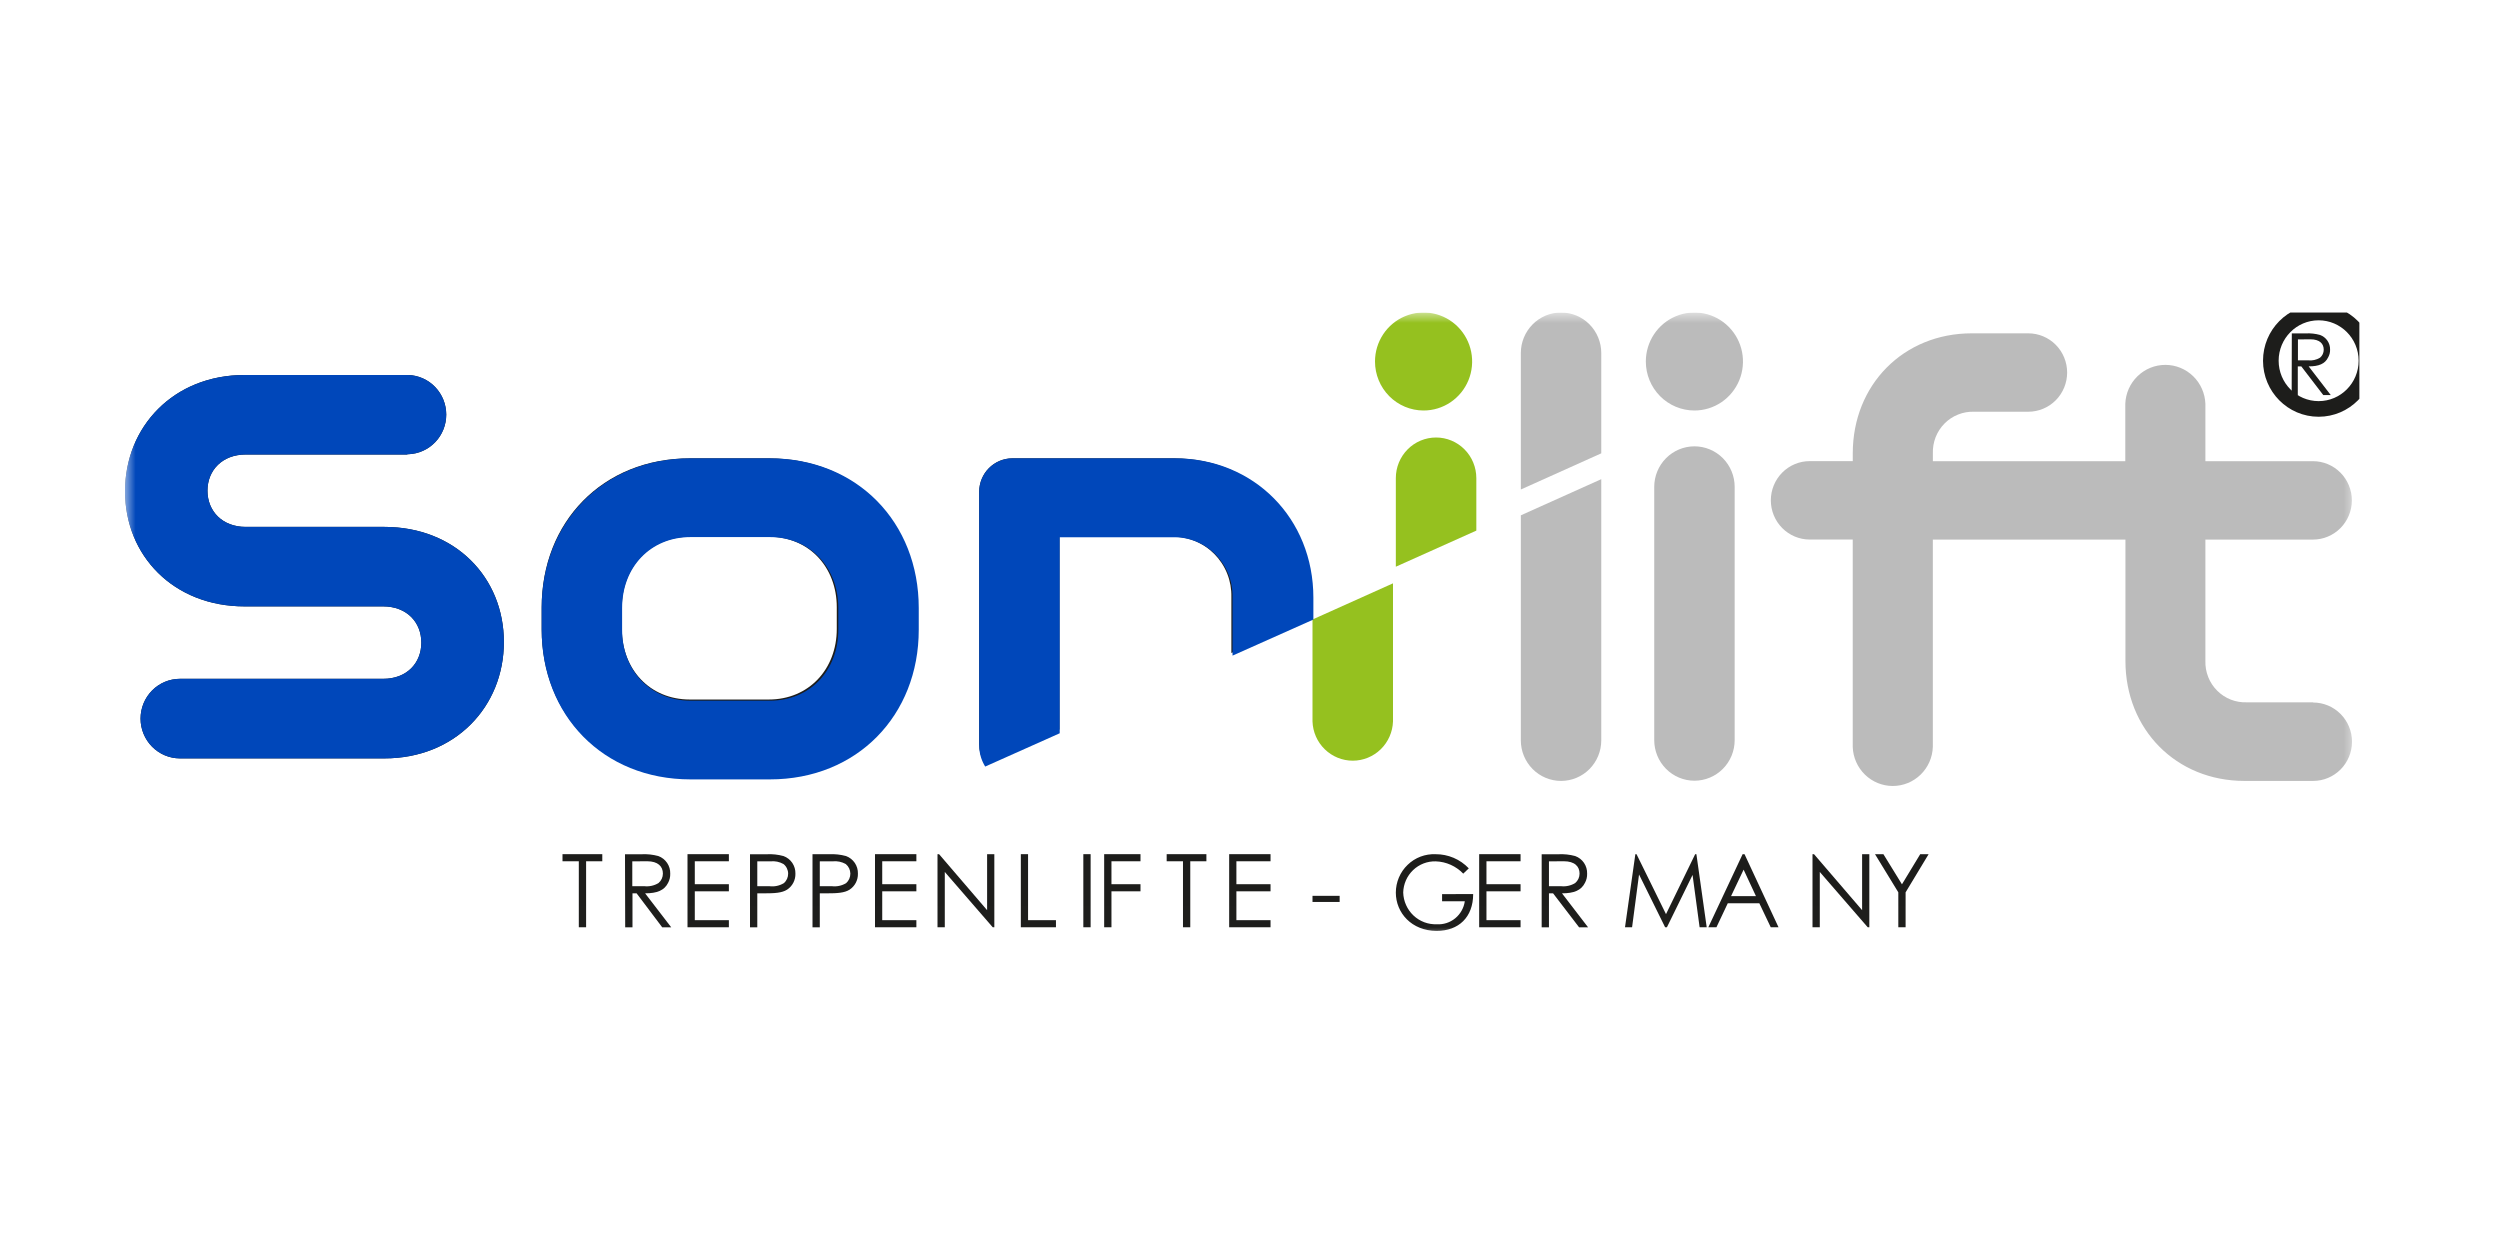 <?xml version="1.0"?>
<svg xmlns="http://www.w3.org/2000/svg" width="120" height="60" viewBox="0 0 120 60" fill="none">
<g clip-path="url(#clip0_3099_29744)">
<mask id="mask0_3099_29744" style="mask-type:luminance" maskUnits="userSpaceOnUse" x="6" y="15" width="108" height="30">
<path d="M113.161 15H6V44.991H113.161V15Z" fill="white"/>
</mask>
<g mask="url(#mask0_3099_29744)">
<path d="M18.451 25.291H11.794C10.675 25.291 9.959 24.539 9.959 23.553C9.959 22.568 10.675 21.817 11.794 21.817H19.554V21.803H19.6C20.089 21.786 20.552 21.578 20.891 21.223C21.231 20.869 21.42 20.395 21.42 19.902C21.42 19.409 21.231 18.935 20.891 18.58C20.552 18.225 20.089 18.017 19.6 18H19.554H11.738C8.332 17.998 6 20.486 6 23.579C6 26.672 8.332 29.107 11.738 29.107H18.393C19.523 29.111 20.223 29.862 20.223 30.847C20.223 31.833 19.523 32.583 18.393 32.583H8.639C8.137 32.583 7.656 32.784 7.301 33.142C6.946 33.501 6.746 33.986 6.746 34.493C6.746 34.999 6.946 35.485 7.301 35.843C7.656 36.202 8.137 36.403 8.639 36.403H18.451C21.855 36.403 24.187 33.914 24.187 30.817C24.187 27.719 21.855 25.291 18.451 25.291Z" fill="#1D1D1B"/>
<path d="M36.9 22H33.114C28.917 22 26 25.058 26 29.148V30.199C26 34.28 28.926 37.347 33.114 37.347H36.9C41.097 37.347 44.014 34.29 44.014 30.199V29.148C44.014 25.067 41.088 22 36.9 22ZM40.165 30.19C40.165 32.128 38.817 33.577 36.9 33.577H33.114C31.192 33.577 29.849 32.128 29.849 30.19V29.148C29.849 27.21 31.2 25.763 33.114 25.763H36.9C38.822 25.763 40.165 27.21 40.165 29.148V30.19Z" fill="#1D1D1B"/>
<path d="M50.852 35.014V25.763H56.238C56.617 25.754 56.994 25.822 57.347 25.964C57.699 26.106 58.019 26.319 58.287 26.589C58.555 26.86 58.766 27.183 58.907 27.538C59.048 27.893 59.115 28.274 59.106 28.656V31.345L62.948 29.64V28.656C62.948 24.865 60.111 22 56.352 22H48.578C48.161 22.004 47.762 22.173 47.466 22.471C47.171 22.768 47.004 23.171 47 23.592V35.717C47.004 36.033 47.084 36.343 47.233 36.62L50.852 35.014Z" fill="#1D1D1B"/>
<path d="M68.931 21C68.419 21 67.927 21.205 67.566 21.57C67.203 21.936 67 22.431 67 22.948V27.202L70.864 25.469V22.948C70.863 22.431 70.659 21.935 70.296 21.57C69.934 21.205 69.443 21 68.931 21Z" fill="#95C11F"/>
<path d="M68.332 19.704C68.793 19.704 69.244 19.566 69.627 19.308C70.01 19.049 70.309 18.682 70.486 18.252C70.662 17.822 70.708 17.349 70.618 16.893C70.528 16.437 70.306 16.018 69.98 15.689C69.654 15.36 69.239 15.136 68.787 15.045C68.334 14.954 67.865 15.001 67.439 15.179C67.013 15.357 66.649 15.659 66.393 16.045C66.137 16.432 66 16.887 66 17.352C66 17.976 66.246 18.574 66.683 19.015C67.12 19.456 67.713 19.704 68.332 19.704Z" fill="#95C11F"/>
<path d="M63 29.736V34.63C63.017 35.136 63.228 35.614 63.589 35.965C63.949 36.316 64.431 36.513 64.932 36.513C65.433 36.513 65.914 36.316 66.275 35.965C66.635 35.614 66.846 35.136 66.864 34.63V28L63 29.736Z" fill="#95C11F"/>
<path d="M18.451 25.291H11.794C10.675 25.291 9.959 24.539 9.959 23.553C9.959 22.568 10.675 21.817 11.794 21.817H19.554V21.803H19.6C20.089 21.786 20.552 21.578 20.891 21.223C21.231 20.869 21.42 20.395 21.42 19.902C21.42 19.409 21.231 18.935 20.891 18.58C20.552 18.225 20.089 18.017 19.6 18H19.554H11.738C8.332 17.998 6 20.486 6 23.579C6 26.672 8.332 29.107 11.738 29.107H18.393C19.523 29.111 20.223 29.862 20.223 30.847C20.223 31.833 19.523 32.583 18.393 32.583H8.639C8.137 32.583 7.656 32.784 7.301 33.142C6.946 33.501 6.746 33.986 6.746 34.493C6.746 34.999 6.946 35.485 7.301 35.843C7.656 36.202 8.137 36.403 8.639 36.403H18.451C21.855 36.403 24.187 33.914 24.187 30.817C24.187 27.719 21.855 25.291 18.451 25.291Z" fill="#0047BA"/>
<path d="M36.954 22H33.149C28.952 22 26 25.084 26 29.183V30.23C26 34.33 28.94 37.411 33.149 37.411H36.954C41.151 37.411 44.1 34.33 44.1 30.23V29.183C44.1 25.084 41.16 22 36.954 22ZM40.239 30.232C40.239 32.18 38.885 33.633 36.954 33.633H33.149C31.216 33.633 29.861 32.18 29.861 30.232V29.183C29.861 27.233 31.216 25.78 33.149 25.78H36.954C38.885 25.78 40.239 27.233 40.239 29.183V30.232Z" fill="#0047BA"/>
<path d="M50.866 35.197V25.789H56.28C56.662 25.777 57.042 25.845 57.397 25.987C57.752 26.129 58.074 26.343 58.344 26.615C58.614 26.888 58.826 27.213 58.967 27.572C59.107 27.93 59.174 28.314 59.162 28.699V31.47L63.042 29.738V28.689C63.042 24.879 60.188 22 56.41 22H48.586C48.166 22.004 47.765 22.173 47.468 22.473C47.172 22.772 47.004 23.176 47 23.599V35.783C47.002 36.141 47.102 36.491 47.289 36.795L50.866 35.197Z" fill="#0047BA"/>
<path d="M79 17.352C79 16.887 79.137 16.432 79.393 16.045C79.649 15.659 80.013 15.357 80.439 15.179C80.865 15.001 81.334 14.954 81.787 15.045C82.239 15.136 82.654 15.36 82.98 15.689C83.306 16.018 83.528 16.437 83.618 16.893C83.708 17.349 83.662 17.822 83.486 18.252C83.309 18.682 83.01 19.049 82.627 19.308C82.244 19.566 81.793 19.704 81.332 19.704C80.713 19.704 80.12 19.456 79.683 19.015C79.246 18.574 79 17.976 79 17.352ZM79.403 23.371C79.403 22.855 79.607 22.359 79.969 21.994C80.331 21.629 80.822 21.424 81.334 21.424C81.846 21.424 82.337 21.629 82.699 21.994C83.061 22.359 83.264 22.855 83.264 23.371V35.527C83.264 36.043 83.061 36.538 82.699 36.904C82.337 37.269 81.846 37.474 81.334 37.474C80.822 37.474 80.331 37.269 79.969 36.904C79.607 36.538 79.403 36.043 79.403 35.527V23.371Z" fill="#BBBBBB"/>
<path d="M111.023 33.711H107.85C107.587 33.722 107.325 33.678 107.08 33.582C106.835 33.486 106.612 33.341 106.426 33.154C106.239 32.968 106.092 32.745 105.995 32.499C105.897 32.252 105.851 31.989 105.859 31.724V25.9H111.023C111.518 25.9 111.992 25.702 112.342 25.349C112.692 24.996 112.889 24.517 112.889 24.018C112.889 23.519 112.692 23.041 112.342 22.688C111.992 22.335 111.518 22.137 111.023 22.137H105.859V19.387C105.841 18.884 105.631 18.408 105.273 18.059C104.914 17.709 104.435 17.514 103.936 17.514C103.438 17.514 102.959 17.709 102.6 18.059C102.241 18.408 102.031 18.884 102.014 19.387V22.137H92.778V21.76C92.769 21.495 92.814 21.232 92.91 20.985C93.007 20.739 93.152 20.515 93.338 20.328C93.523 20.14 93.745 19.994 93.99 19.897C94.234 19.799 94.495 19.754 94.758 19.763H97.358C97.852 19.763 98.327 19.565 98.677 19.212C99.026 18.859 99.223 18.381 99.223 17.882C99.223 17.383 99.026 16.904 98.677 16.551C98.327 16.198 97.852 16 97.358 16H94.641C91.377 16 88.933 18.46 88.933 21.758V22.134H86.865C86.371 22.134 85.896 22.332 85.546 22.685C85.197 23.038 85 23.517 85 24.016C85 24.515 85.197 24.994 85.546 25.346C85.896 25.699 86.371 25.898 86.865 25.898H88.931V35.854C88.948 36.357 89.159 36.833 89.517 37.182C89.876 37.532 90.355 37.727 90.853 37.727C91.352 37.727 91.831 37.532 92.19 37.182C92.549 36.833 92.759 36.357 92.776 35.854V25.9H102.021V31.724C102.021 35.017 104.46 37.484 107.731 37.484H111.03C111.525 37.484 111.999 37.286 112.349 36.933C112.699 36.58 112.896 36.101 112.896 35.602C112.896 35.103 112.699 34.625 112.349 34.272C111.999 33.919 111.525 33.721 111.03 33.721" fill="#BBBBBB"/>
<path d="M73 24.736V35.537C73 36.053 73.203 36.548 73.566 36.914C73.927 37.279 74.419 37.484 74.931 37.484C75.443 37.484 75.934 37.279 76.296 36.914C76.658 36.548 76.861 36.053 76.861 35.537V23L73 24.736Z" fill="#BBBBBB"/>
<path d="M76.861 21.76V16.948C76.861 16.431 76.658 15.936 76.296 15.57C75.934 15.205 75.443 15 74.931 15C74.419 15 73.927 15.205 73.566 15.57C73.203 15.936 73 16.431 73 16.948V23.496L76.861 21.76Z" fill="#BBBBBB"/>
<path d="M27 41.341V41H28.91V41.341H28.133V44.509H27.783V41.341H27Z" fill="#1D1D1B"/>
<path d="M30 41.004H30.79C31.063 40.989 31.336 41.019 31.599 41.09C31.771 41.152 31.919 41.268 32.022 41.42C32.125 41.572 32.177 41.753 32.171 41.937C32.176 42.089 32.142 42.239 32.071 42.372C31.891 42.739 31.541 42.88 30.965 42.88L32.22 44.513H31.788L30.557 42.88H30.359V44.513H30.009L30 41.004ZM30.35 41.345V42.537H30.926C31.164 42.564 31.404 42.511 31.609 42.386C31.674 42.331 31.727 42.261 31.764 42.183C31.8 42.105 31.819 42.019 31.819 41.933C31.819 41.589 31.585 41.34 31.061 41.34L30.35 41.345Z" fill="#1D1D1B"/>
<path d="M33 41H34.986V41.341H33.35V42.442H34.986V42.783H33.35V44.168H34.986V44.509H33V41Z" fill="#1D1D1B"/>
<path d="M36 41.004H36.804C37.075 40.989 37.347 41.019 37.609 41.091C37.78 41.153 37.928 41.268 38.031 41.42C38.133 41.573 38.185 41.753 38.18 41.937C38.184 42.089 38.149 42.239 38.079 42.373C38.009 42.508 37.905 42.622 37.779 42.704C37.532 42.862 37.173 42.88 36.695 42.88H36.35V44.513H36V41.004ZM36.35 41.345V42.537C36.548 42.537 36.746 42.537 36.926 42.537C37.168 42.569 37.415 42.518 37.625 42.391C37.691 42.334 37.743 42.264 37.779 42.184C37.814 42.104 37.832 42.018 37.831 41.931C37.83 41.843 37.809 41.757 37.771 41.679C37.733 41.6 37.679 41.531 37.611 41.476C37.419 41.366 37.197 41.32 36.977 41.345H36.35Z" fill="#1D1D1B"/>
<path d="M39 41.003H39.804C40.075 40.989 40.347 41.019 40.609 41.09C40.78 41.153 40.928 41.268 41.031 41.42C41.133 41.572 41.185 41.753 41.18 41.937C41.184 42.089 41.149 42.239 41.079 42.373C41.009 42.508 40.905 42.621 40.779 42.704C40.532 42.862 40.173 42.88 39.693 42.88H39.35V44.513H39V41.003ZM39.35 41.344V42.537C39.548 42.537 39.746 42.537 39.926 42.537C40.165 42.567 40.407 42.515 40.614 42.391C40.678 42.334 40.73 42.263 40.765 42.183C40.8 42.104 40.818 42.017 40.817 41.93C40.815 41.843 40.795 41.758 40.758 41.679C40.72 41.601 40.666 41.532 40.599 41.476C40.407 41.366 40.185 41.32 39.965 41.344H39.35Z" fill="#1D1D1B"/>
<path d="M42 41H43.986V41.341H42.347V42.442H43.986V42.783H42.347V44.168H43.986V44.509H42V41Z" fill="#1D1D1B"/>
<path d="M45 44.509V41H45.075L47.381 43.688V41H47.728V44.509H47.651L45.35 41.854V44.509H45Z" fill="#1D1D1B"/>
<path d="M49 41H49.347V44.168H50.686V44.509H49V41Z" fill="#1D1D1B"/>
<path d="M52.35 41H52V44.509H52.35V41Z" fill="#1D1D1B"/>
<path d="M53 41H54.744V41.341H53.35V42.442H54.744V42.783H53.35V44.509H53V41Z" fill="#1D1D1B"/>
<path d="M56 41.341V41H57.907V41.341H57.133V44.509H56.783V41.341H56Z" fill="#1D1D1B"/>
<path d="M59 41H60.986V41.341H59.347V42.442H60.986V42.783H59.347V44.168H60.986V44.509H59V41Z" fill="#1D1D1B"/>
<path d="M64.303 43H63V43.294H64.303V43Z" fill="#1D1D1B"/>
<path d="M70.712 42.914C70.712 44.029 70.013 44.683 68.961 44.683C67.755 44.683 67 43.812 67 42.846C67 42.597 67.05 42.35 67.147 42.121C67.244 41.892 67.386 41.685 67.565 41.513C67.743 41.34 67.954 41.206 68.185 41.118C68.416 41.031 68.663 40.991 68.91 41.002C69.207 41 69.501 41.06 69.775 41.176C70.049 41.293 70.296 41.465 70.502 41.681L70.236 41.935C69.89 41.574 69.417 41.362 68.919 41.345C68.719 41.339 68.519 41.373 68.332 41.445C68.145 41.517 67.974 41.626 67.828 41.765C67.683 41.904 67.566 42.071 67.485 42.255C67.404 42.44 67.359 42.639 67.354 42.841C67.36 43.048 67.406 43.252 67.491 43.441C67.575 43.63 67.695 43.8 67.845 43.942C67.995 44.084 68.171 44.194 68.363 44.267C68.556 44.339 68.76 44.373 68.966 44.365C69.286 44.385 69.603 44.282 69.852 44.077C70.101 43.872 70.265 43.581 70.311 43.26H69.22V42.919L70.712 42.914Z" fill="#1D1D1B"/>
<path d="M71 41H72.987V41.341H71.35V42.442H72.987V42.783H71.35V44.168H72.987V44.509H71V41Z" fill="#1D1D1B"/>
<path d="M74 41.004H74.8C75.072 40.989 75.345 41.019 75.609 41.09C75.781 41.152 75.93 41.267 76.033 41.419C76.136 41.572 76.188 41.753 76.182 41.937C76.187 42.089 76.152 42.239 76.08 42.372C75.9 42.739 75.55 42.88 74.975 42.88L76.229 44.513H75.798L74.548 42.88H74.35V44.513H74V41.004ZM74.35 41.345V42.537H74.926C75.164 42.564 75.404 42.511 75.609 42.386C75.674 42.331 75.727 42.261 75.764 42.183C75.8 42.105 75.819 42.019 75.819 41.933C75.819 41.589 75.585 41.34 75.063 41.34L74.35 41.345Z" fill="#1D1D1B"/>
<path d="M78 44.509L78.497 41H78.553L79.968 43.879L81.369 41H81.427L81.922 44.509H81.581L81.243 41.997L80.012 44.509H79.926L78.674 41.976L78.34 44.509H78Z" fill="#1D1D1B"/>
<path d="M83.737 41L85.369 44.509H84.996L84.448 43.357H82.933L82.389 44.509H82L83.646 41H83.737ZM83.693 41.743L83.091 43.013H84.285L83.693 41.743Z" fill="#1D1D1B"/>
<path d="M87 44.509V41H87.072L89.381 43.688V41H89.728V44.509H89.651L87.35 41.854V44.509H87Z" fill="#1D1D1B"/>
<path d="M91.119 42.832L90 41H90.403L91.294 42.447L92.171 41H92.574L91.469 42.832V44.509H91.119V42.832Z" fill="#1D1D1B"/>
</g>
<path d="M110.007 16.003H110.681C110.91 15.991 111.14 16.016 111.362 16.078C111.505 16.13 111.63 16.225 111.716 16.352C111.803 16.479 111.848 16.63 111.844 16.784C111.848 16.915 111.814 17.044 111.749 17.158C111.599 17.466 111.303 17.586 110.816 17.586L111.875 18.962H111.516L110.462 17.586H110.294V18.962H110L110.007 16.003ZM110.301 16.292V17.296H110.788C110.988 17.319 111.19 17.274 111.362 17.169C111.417 17.123 111.462 17.064 111.493 16.998C111.523 16.931 111.539 16.859 111.539 16.786C111.539 16.497 111.343 16.287 110.902 16.287L110.301 16.292Z" fill="#1D1D1B"/>
<path d="M111.294 19.629C112.561 19.629 113.589 18.593 113.589 17.314C113.589 16.036 112.561 15 111.294 15C110.027 15 109 16.036 109 17.314C109 18.593 110.027 19.629 111.294 19.629Z" stroke="#1D1D1B" stroke-width="0.75" stroke-miterlimit="10"/>
</g>
<defs>
<clipPath id="clip0_3099_29744">
<rect width="107.25" height="30.067" fill="white" transform="translate(6 15)"/>
</clipPath>
</defs>
</svg>
